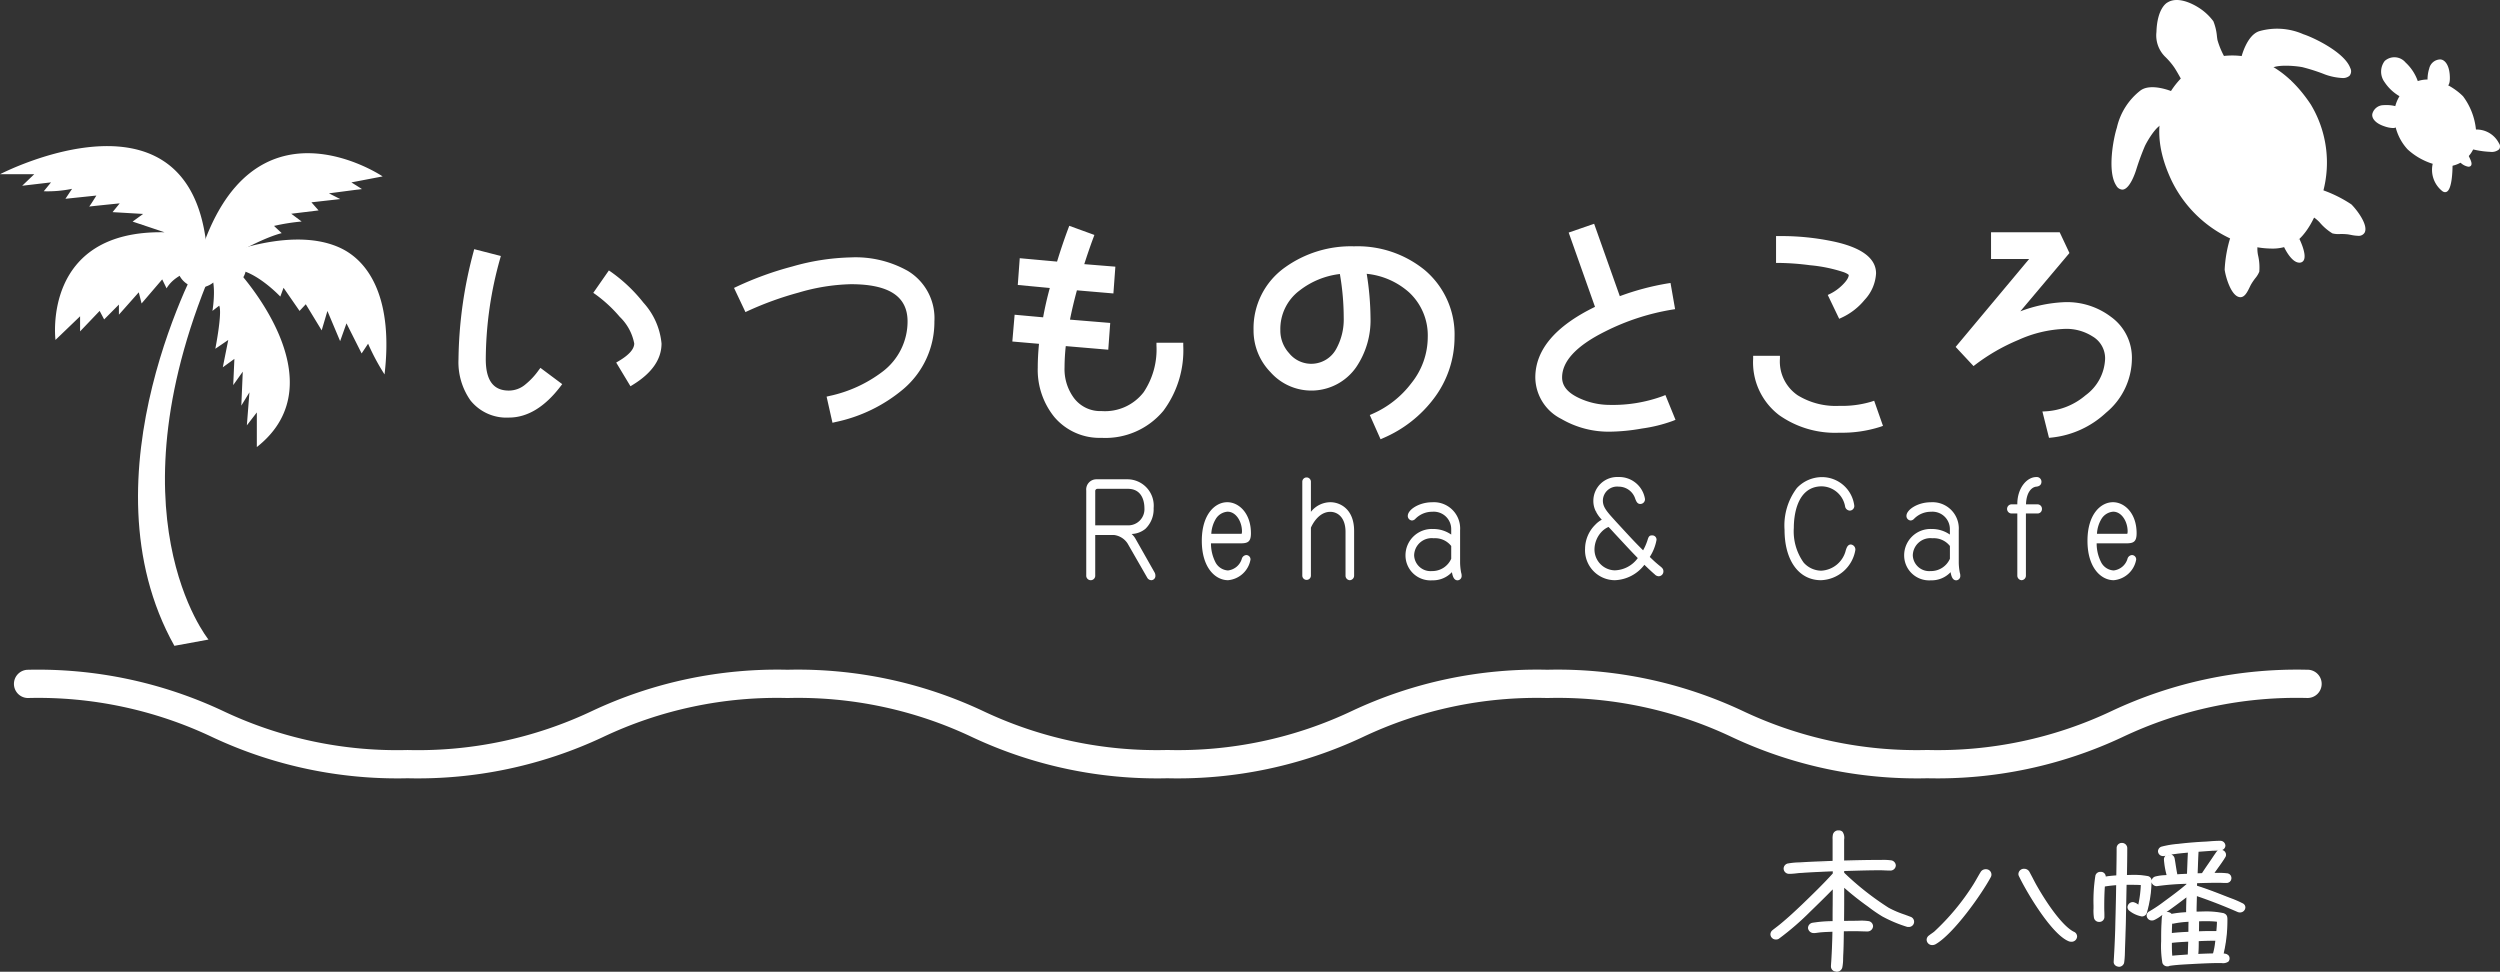 <svg xmlns="http://www.w3.org/2000/svg" width="232" height="90.178" viewBox="0 0 232 90.178"><rect x="0" y="0" width="232" height="90.178" fill="#333333" stroke="none"/><g transform="translate(90.045 35)"><g transform="translate(-90.045 -35)"><g transform="translate(42.548 20.765)"><g transform="translate(0 2.351)"><path d="M153.575,91.41Q151.453,94.2,149,94.2a4,4,0,0,1-3.362-1.5,5.877,5.877,0,0,1-1.049-3.648,39.465,39.465,0,0,1,1.383-9.895l1.955.5a34.9,34.9,0,0,0-1.335,9.394q0,3.171,2.408,3.171a2.655,2.655,0,0,0,1.717-.644,6.776,6.776,0,0,0,1.264-1.359ZM162.9,87.6q0,2.051-2.527,3.6l-1.049-1.741q1.574-.93,1.574-1.86a4.8,4.8,0,0,0-1.407-2.647,12.948,12.948,0,0,0-2.289-2.122l1.144-1.645a14.139,14.139,0,0,1,2.933,2.79A6.264,6.264,0,0,1,162.9,87.6Z" transform="translate(-144.321 -78.832)" fill="#fff"/><path d="M148.366,93.7a4.273,4.273,0,0,1-3.571-1.6,6.16,6.16,0,0,1-1.105-3.811,39.9,39.9,0,0,1,1.392-9.962l.066-.256,2.473.634-.073.261a34.787,34.787,0,0,0-1.326,9.323c0,1.955.7,2.906,2.143,2.906a2.375,2.375,0,0,0,1.549-.584,6.575,6.575,0,0,0,1.22-1.314l.159-.211,2.023,1.51-.162.213C151.694,92.724,150.083,93.7,148.366,93.7ZM145.529,78.71a39.116,39.116,0,0,0-1.309,9.572,5.65,5.65,0,0,0,1,3.488,3.722,3.722,0,0,0,3.151,1.4c1.48,0,2.893-.832,4.2-2.474l-1.171-.874a6.312,6.312,0,0,1-1.158,1.2,2.91,2.91,0,0,1-1.873.694c-1.219,0-2.673-.6-2.673-3.436a35.22,35.22,0,0,1,1.273-9.2ZM159.65,90.794l-1.325-2.2.23-.136c.958-.566,1.444-1.115,1.444-1.631a4.622,4.622,0,0,0-1.345-2.476,12.71,12.71,0,0,0-2.237-2.074l-.219-.151,1.448-2.081.218.15a14.477,14.477,0,0,1,2.988,2.841,6.54,6.54,0,0,1,1.68,3.791c0,1.459-.893,2.746-2.654,3.826Zm-.6-2.018.773,1.283c1.444-.944,2.175-2.03,2.175-3.231a6.054,6.054,0,0,0-1.565-3.461,14.184,14.184,0,0,0-2.659-2.581L156.936,82a13.962,13.962,0,0,1,2.12,2.01,4.974,4.974,0,0,1,1.473,2.822C160.529,87.506,160.046,88.145,159.053,88.776Z" transform="translate(-143.69 -78.065)" fill="#fff"/></g><g transform="translate(25.563 3.124)"><path d="M249.188,87.245a7.872,7.872,0,0,1-2.79,6.08,13.98,13.98,0,0,1-6.2,3l-.429-1.908a12.632,12.632,0,0,0,5.079-2.336,6.07,6.07,0,0,0,2.384-4.84q0-3.719-5.532-3.719a18.581,18.581,0,0,0-4.912.787,30.4,30.4,0,0,0-4.745,1.717l-.834-1.765a29.981,29.981,0,0,1,5.126-1.86,20.9,20.9,0,0,1,5.365-.834,9.571,9.571,0,0,1,5.15,1.216A4.855,4.855,0,0,1,249.188,87.245Z" transform="translate(-230.857 -81.305)" fill="#fff"/><path d="M239.16,96.019l-.545-2.425.255-.061a12.428,12.428,0,0,0,4.973-2.285,5.839,5.839,0,0,0,2.286-4.634c0-2.324-1.723-3.454-5.266-3.454a18.4,18.4,0,0,0-4.84.777,30.3,30.3,0,0,0-4.7,1.7l-.239.11-1.06-2.242.239-.113a30.382,30.382,0,0,1,5.171-1.876,21.251,21.251,0,0,1,5.433-.843,9.869,9.869,0,0,1,5.291,1.257,5.122,5.122,0,0,1,2.461,4.683,8.161,8.161,0,0,1-2.878,6.277,14.308,14.308,0,0,1-6.315,3.065Zm.087-2.032.313,1.391a13.613,13.613,0,0,0,5.823-2.881,7.65,7.65,0,0,0,2.7-5.882,4.57,4.57,0,0,0-2.21-4.233,9.364,9.364,0,0,0-5.011-1.177,20.74,20.74,0,0,0-5.3.825,30.073,30.073,0,0,0-4.842,1.731l.609,1.287a31.067,31.067,0,0,1,4.547-1.623,18.925,18.925,0,0,1,4.982-.8c3.846,0,5.8,1.34,5.8,3.984a6.35,6.35,0,0,1-2.48,5.044A12.774,12.774,0,0,1,239.247,93.987Z" transform="translate(-230.018 -80.675)" fill="#fff"/></g><g transform="translate(51.398 0.188)"><path d="M333.543,82.685a9.1,9.1,0,0,1-1.788,5.889,6.72,6.72,0,0,1-5.532,2.408,5.223,5.223,0,0,1-4.172-1.836,6.667,6.667,0,0,1-1.479-4.435,22.62,22.62,0,0,1,.143-2.432l-2.48-.215.167-1.955,2.623.238a31.128,31.128,0,0,1,.739-3.243l-3.028-.286.143-1.955,3.409.31q.5-1.669,1.1-3.266l1.836.667q-.5,1.359-.954,2.79l2.957.238-.143,1.955-3.338-.286q-.477,1.717-.763,3.243l3.767.31-.143,1.955-3.934-.334a19.472,19.472,0,0,0-.143,2.265,4.737,4.737,0,0,0,.93,3,3.326,3.326,0,0,0,2.766,1.311,4.813,4.813,0,0,0,4.125-1.86,7.352,7.352,0,0,0,1.24-4.483Z" transform="translate(-317.949 -71.569)" fill="#fff"/><path d="M325.542,90.441a5.5,5.5,0,0,1-4.374-1.928,6.957,6.957,0,0,1-1.542-4.607c0-.675.039-1.411.116-2.191l-2.475-.214.212-2.485,2.645.24c.156-.872.364-1.785.619-2.722l-2.971-.281.182-2.483,3.463.315c.318-1.045.667-2.078,1.04-3.075l.092-.247,2.333.849-.092.25c-.3.8-.58,1.627-.848,2.46l2.886.233-.182,2.486-3.386-.29c-.258.946-.474,1.858-.644,2.719l3.735.307-.182,2.485-3.944-.335a18.789,18.789,0,0,0-.113,1.979,4.5,4.5,0,0,0,.874,2.841,3.049,3.049,0,0,0,2.557,1.209,4.525,4.525,0,0,0,3.912-1.753,7.13,7.13,0,0,0,1.187-4.324v-.265h2.486v.265a9.4,9.4,0,0,1-1.847,6.056A7,7,0,0,1,325.542,90.441Zm-7.7-9.424,2.486.215-.029.269a22.392,22.392,0,0,0-.142,2.4,6.44,6.44,0,0,0,1.416,4.265,4.927,4.927,0,0,0,3.969,1.741,6.5,6.5,0,0,0,5.326-2.31,8.737,8.737,0,0,0,1.727-5.457h-1.425a7.47,7.47,0,0,1-1.289,4.376,5.084,5.084,0,0,1-4.338,1.967,3.593,3.593,0,0,1-2.975-1.413,5.016,5.016,0,0,1-.986-3.167,19.794,19.794,0,0,1,.145-2.3l.03-.255,3.923.333.1-1.425-3.8-.312.054-.289c.192-1.024.451-2.122.768-3.265l.059-.212,3.29.282.1-1.425-3.026-.244.1-.317c.273-.862.564-1.719.866-2.551l-1.338-.487c-.359.976-.695,1.985-1,3l-.062.208-3.356-.305-.1,1.427,3.086.292-.086.306a31.011,31.011,0,0,0-.733,3.215l-.041.242-2.6-.237Z" transform="translate(-317.268 -70.762)" fill="#fff"/></g><g transform="translate(73.78 2.098)"><path d="M411.868,86.262a9.13,9.13,0,0,1-1.859,5.531,11.251,11.251,0,0,1-4.6,3.6l-.786-1.764a9.313,9.313,0,0,0,3.719-2.933,7.073,7.073,0,0,0,1.574-4.435,5.676,5.676,0,0,0-1.812-4.34,7.33,7.33,0,0,0-4.435-1.836,27.2,27.2,0,0,1,.405,4.387,7.458,7.458,0,0,1-1.287,4.435,4.8,4.8,0,0,1-7.534.429,5.259,5.259,0,0,1-1.5-3.719,6.646,6.646,0,0,1,2.838-5.627,10.188,10.188,0,0,1,6.223-1.884,9.563,9.563,0,0,1,6.366,2.122A7.529,7.529,0,0,1,411.868,86.262Zm-9.752-1.788a24.255,24.255,0,0,0-.405-4.363,7.858,7.858,0,0,0-4.125,1.622,4.744,4.744,0,0,0-1.884,3.886,3.392,3.392,0,0,0,.882,2.313,2.9,2.9,0,0,0,4.793-.429A5.9,5.9,0,0,0,402.116,84.474Z" transform="translate(-393.482 -77.843)" fill="#fff"/><path d="M404.641,95.112l-1-2.247.242-.108a9.09,9.09,0,0,0,3.616-2.85,6.847,6.847,0,0,0,1.521-4.276,5.446,5.446,0,0,0-1.728-4.146,6.959,6.959,0,0,0-3.937-1.727,26.9,26.9,0,0,1,.353,4.085,7.753,7.753,0,0,1-1.336,4.589,5.068,5.068,0,0,1-7.948.452,5.534,5.534,0,0,1-1.57-3.9,6.926,6.926,0,0,1,2.945-5.84,10.491,10.491,0,0,1,6.381-1.936,9.864,9.864,0,0,1,6.537,2.184,7.816,7.816,0,0,1,2.789,6.236,9.429,9.429,0,0,1-1.911,5.689,11.565,11.565,0,0,1-4.709,3.686Zm-.3-1.982.572,1.283A11,11,0,0,0,409.166,91a8.908,8.908,0,0,0,1.807-5.373,7.306,7.306,0,0,0-2.6-5.83,9.347,9.347,0,0,0-6.195-2.059,9.974,9.974,0,0,0-6.065,1.832,6.42,6.42,0,0,0-2.73,5.414,5.025,5.025,0,0,0,1.431,3.538,4.538,4.538,0,0,0,7.125-.4,7.236,7.236,0,0,0,1.238-4.281,27.086,27.086,0,0,0-.4-4.344l-.056-.34.343.033a7.622,7.622,0,0,1,4.591,1.906,5.957,5.957,0,0,1,1.9,4.534,7.364,7.364,0,0,1-1.63,4.6A9.561,9.561,0,0,1,404.339,93.13Zm-6.167-4.491a3.11,3.11,0,0,1-2.418-1.165,3.664,3.664,0,0,1-.947-2.486,5.016,5.016,0,0,1,1.983-4.094,8.15,8.15,0,0,1,4.258-1.677l.248-.03.045.246a24.608,24.608,0,0,1,.41,4.411A6.188,6.188,0,0,1,400.976,87,3.116,3.116,0,0,1,398.172,88.639Zm2.693-8.862a7.5,7.5,0,0,0-3.74,1.53,4.456,4.456,0,0,0-1.787,3.682,3.11,3.11,0,0,0,.815,2.137,2.635,2.635,0,0,0,4.367-.391,5.664,5.664,0,0,0,.7-2.891A24.026,24.026,0,0,0,400.865,79.777Z" transform="translate(-392.852 -77.212)" fill="#fff"/></g><g transform="translate(99.93)"><path d="M494.46,88.978a13.363,13.363,0,0,1-2.814.692,17.627,17.627,0,0,1-2.932.286,8.4,8.4,0,0,1-4.364-1.144,4.092,4.092,0,0,1-2.289-3.624q0-3.767,5.6-6.413l-2.433-6.867,1.86-.644,2.385,6.724a23.942,23.942,0,0,1,4.649-1.263l.334,1.907a21.67,21.67,0,0,0-6.342,2.075q-4.1,2.051-4.1,4.482,0,1.359,1.764,2.17a6.97,6.97,0,0,0,2.933.644,13.643,13.643,0,0,0,5.007-.835Z" transform="translate(-481.797 -70.926)" fill="#fff"/><path d="M488.084,89.421a8.7,8.7,0,0,1-4.5-1.181,4.357,4.357,0,0,1-2.419-3.852c0-2.561,1.863-4.764,5.539-6.55l-2.442-6.894,2.361-.817,2.383,6.718a24.086,24.086,0,0,1,4.448-1.184l.258-.041.425,2.43-.266.043a21.506,21.506,0,0,0-6.265,2.049c-2.625,1.313-3.955,2.741-3.955,4.246,0,.8.526,1.432,1.61,1.929a6.739,6.739,0,0,0,2.822.619,13.445,13.445,0,0,0,4.91-.816l.244-.1.938,2.3-.246.1a13.681,13.681,0,0,1-2.872.708A17.941,17.941,0,0,1,488.084,89.421ZM484.941,71.27l2.423,6.841-.216.1C483.531,79.922,481.7,82,481.7,84.387a3.814,3.814,0,0,0,2.159,3.4,8.173,8.173,0,0,0,4.228,1.107,17.462,17.462,0,0,0,2.887-.282,14.6,14.6,0,0,0,2.51-.582l-.539-1.321a14.246,14.246,0,0,1-4.859.76,7.263,7.263,0,0,1-3.043-.668,2.715,2.715,0,0,1-1.919-2.411c0-1.722,1.429-3.31,4.248-4.72a22.088,22.088,0,0,1,6.153-2.054l-.242-1.385a24.073,24.073,0,0,0-4.34,1.207l-.253.1L486.3,70.8Z" transform="translate(-481.166 -70.126)" fill="#fff"/></g><g transform="translate(120.145 1.144)"><path d="M561.773,92.078a11.312,11.312,0,0,1-3.7.525,8.7,8.7,0,0,1-5.436-1.574A5.874,5.874,0,0,1,550.328,86h1.955a4.075,4.075,0,0,0,1.764,3.624,6.969,6.969,0,0,0,4.03,1.025,9.638,9.638,0,0,0,3.052-.405Zm-.573-14a3.629,3.629,0,0,1-1,2.289,5.714,5.714,0,0,1-2.027,1.574l-.835-1.741a4.556,4.556,0,0,0,1.168-.834,1.809,1.809,0,0,0,.691-1.144q0-.262-.62-.5a13.993,13.993,0,0,0-3.218-.668,24.076,24.076,0,0,0-2.909-.214V74.887a22.939,22.939,0,0,1,5.15.524Q561.2,76.222,561.2,78.082Z" transform="translate(-550.063 -74.622)" fill="#fff"/><path d="M557.447,92.237a8.991,8.991,0,0,1-5.6-1.628,6.148,6.148,0,0,1-2.416-5.241V85.1h2.486v.265a3.794,3.794,0,0,0,1.647,3.4,6.749,6.749,0,0,0,3.882.98,9.429,9.429,0,0,0,2.966-.391l.249-.085.819,2.335-.251.088A11.627,11.627,0,0,1,557.447,92.237Zm-7.48-6.6a5.567,5.567,0,0,0,2.2,4.553,8.481,8.481,0,0,0,5.278,1.521,11.584,11.584,0,0,0,3.356-.427l-.469-1.338a10.533,10.533,0,0,1-2.886.341,7.254,7.254,0,0,1-4.181-1.073,4.27,4.27,0,0,1-1.873-3.577Zm7.448-3.971-1.061-2.212.239-.115a4.326,4.326,0,0,0,1.1-.787c.5-.485.609-.786.609-.952h0s-.064-.105-.449-.254a13.847,13.847,0,0,0-3.155-.652,23.989,23.989,0,0,0-2.877-.213h-.265V73.991h.265a23.3,23.3,0,0,1,5.21.532c2.525.569,3.806,1.554,3.806,2.929a3.9,3.9,0,0,1-1.063,2.46,6,6,0,0,1-2.121,1.645Zm-.357-1.972.609,1.27a5.6,5.6,0,0,0,1.7-1.391,3.391,3.391,0,0,0,.939-2.118c0-1.093-1.142-1.9-3.393-2.412a22.467,22.467,0,0,0-4.827-.517v1.426a26.079,26.079,0,0,1,2.677.214,14.075,14.075,0,0,1,3.283.684c.337.129.788.349.788.747a2.015,2.015,0,0,1-.772,1.335A5.1,5.1,0,0,1,557.057,79.689Z" transform="translate(-549.432 -73.991)" fill="#fff"/></g><g transform="translate(138.935 0.787)"><path d="M629.82,85.171a6.281,6.281,0,0,1-2.313,4.793A8.428,8.428,0,0,1,622.6,92.2l-.477-1.907a6.469,6.469,0,0,0,3.839-1.55,4.624,4.624,0,0,0,1.907-3.576,2.616,2.616,0,0,0-1.287-2.313,4.744,4.744,0,0,0-2.671-.739,11.617,11.617,0,0,0-4.458,1.049,18.217,18.217,0,0,0-4.029,2.313l-1.335-1.431,7.034-8.416h-3.839V73.679h5.937l.763,1.621-5.1,6.056a14.218,14.218,0,0,1,5.03-1.192,6.462,6.462,0,0,1,4.077,1.311A4.395,4.395,0,0,1,629.82,85.171Z" transform="translate(-613.729 -73.414)" fill="#fff"/><path d="M621.553,91.862l-.612-2.445.324-.015a6.24,6.24,0,0,0,3.684-1.491,4.39,4.39,0,0,0,1.81-3.371,2.348,2.348,0,0,0-1.166-2.09,4.507,4.507,0,0,0-2.527-.7,11.414,11.414,0,0,0-4.355,1.028,18.047,18.047,0,0,0-3.971,2.279l-.191.146-1.659-1.778,6.82-8.161h-3.536V72.783h6.37l.907,1.928-4.559,5.412a13.027,13.027,0,0,1,4.175-.854,6.751,6.751,0,0,1,4.24,1.367,4.665,4.665,0,0,1,1.939,3.905,6.562,6.562,0,0,1-2.4,4.99,8.723,8.723,0,0,1-5.062,2.308Zm.058-1.953.344,1.375a8.218,8.218,0,0,0,4.533-2.147,6.054,6.054,0,0,0,2.226-4.6,4.109,4.109,0,0,0-1.73-3.484,6.235,6.235,0,0,0-3.918-1.258,14.044,14.044,0,0,0-4.933,1.173l-.98.389,5.672-6.732-.619-1.315h-5.5v1.425h4.141L613.6,83.41l1.013,1.085a18.651,18.651,0,0,1,3.9-2.2c3.022-1.279,5.606-1.454,7.378-.287a2.878,2.878,0,0,1,1.406,2.534,4.895,4.895,0,0,1-2,3.78A6.835,6.835,0,0,1,621.612,89.909Z" transform="translate(-612.889 -72.783)" fill="#fff"/></g></g><path d="M49.787,115.634s-9.541-11.739.7-35.137l-1.307-.537s-11.434,20.395-2.558,36.255Z" transform="translate(-30.439 -56.283)" fill="#fff"/><path d="M61.356,57.708c4.833-15.789,17.036-7.541,17.036-7.541l-2.9.555.974.616-3.057.4,1.045.533-2.671.3.663.752-2.536.309.965.721a18.615,18.615,0,0,0-2.564.409l.714.669c-2.853.73-8.1,4.184-8.1,4.184Z" transform="translate(-42.883 -33.796)" fill="#fff"/><path d="M19.269,56.448s7.238-3.413,12.147-1.277c3,1.3,5.066,5.039,4.27,11.812a20.28,20.28,0,0,1-1.527-2.852l-.6.906-1.406-2.793-.589,1.651-1.18-2.8-.532,1.8-1.475-2.424-.579.619-1.485-2.146-.3.816s-2.159-2.3-4.061-2.519c0,0,9.732,10.313,1.882,16.483V70.51l-.926,1.2.24-3.064-.754,1.231.135-3.15-.887,1.248.11-2.433-1.076.78.506-2.536-1.2.817s.664-3.372.359-4l-.627.486s.647-3.727-.83-3.964c0,0-2.45.21-3.425,1.87l-.406-.832L13.138,60.4l-.26-1.037-1.843,2.075V60.5l-1.37,1.38-.418-.791-1.815,1.9v-1.4L5.149,63.782s-1.294-10.211,10.12-9.99L12.306,52.8l.977-.711-2.838-.166.663-.814s-2.873.29-2.839.3.675-1.025.675-1.025l-2.872.3.615-.924a11.257,11.257,0,0,1-2.627.226l.675-.825-2.677.314,1.118-1.07H0S18.488,38.8,19.269,56.448Z" transform="translate(0 -32.237)" fill="#fff"/><g transform="translate(16.426 22.561)"><g transform="translate(2.728 0.373)"><path d="M67.9,78.067a1.844,1.844,0,1,1-2.6-.147A1.844,1.844,0,0,1,67.9,78.067Z" transform="translate(-64.684 -77.452)" fill="#fff"/></g><path d="M59.231,79.421a2.061,2.061,0,1,1-.528-2.866A2.059,2.059,0,0,1,59.231,79.421Z" transform="translate(-55.473 -76.19)" fill="#fff"/></g><path d="M181.846,219.971a40.376,40.376,0,0,1-18.139-3.827,37.684,37.684,0,0,0-17.119-3.62,37.68,37.68,0,0,0-17.118,3.62,40.374,40.374,0,0,1-18.138,3.827,40.374,40.374,0,0,1-18.138-3.827,37.682,37.682,0,0,0-17.118-3.62,37.681,37.681,0,0,0-17.118,3.62,40.373,40.373,0,0,1-18.138,3.827,40.372,40.372,0,0,1-18.138-3.827,37.679,37.679,0,0,0-17.117-3.62,1.311,1.311,0,0,1,0-2.621A40.372,40.372,0,0,1,23.7,213.73a37.68,37.68,0,0,0,17.118,3.62,37.682,37.682,0,0,0,17.118-3.62A40.373,40.373,0,0,1,76.077,209.9a40.374,40.374,0,0,1,18.138,3.827,37.681,37.681,0,0,0,17.118,3.62,37.68,37.68,0,0,0,17.118-3.62,40.374,40.374,0,0,1,18.138-3.827,40.377,40.377,0,0,1,18.139,3.827,37.683,37.683,0,0,0,17.118,3.62,37.683,37.683,0,0,0,17.118-3.62A40.377,40.377,0,0,1,217.1,209.9a1.311,1.311,0,1,1,0,2.621,37.684,37.684,0,0,0-17.119,3.62A40.376,40.376,0,0,1,181.846,219.971Z" transform="translate(-2.996 -147.748)" fill="#fff"/><g transform="translate(100.804 44.265)"><g transform="translate(0 0.214)"><path d="M341.464,159.473a.27.27,0,1,1-.537,0v-7.864a.8.8,0,0,1,.769-.9h2.9a2.3,2.3,0,0,1,2.288,2.531,2.385,2.385,0,0,1-.719,1.811,2.459,2.459,0,0,1-1.6.461,1.8,1.8,0,0,1,.648.63l1.772,3.128a.437.437,0,0,1,.061.225c0,.191-.122.281-.213.281a.306.306,0,0,1-.273-.169l-1.823-3.173a1.908,1.908,0,0,0-1.4-.855h-1.873Zm3.119-4.489a1.635,1.635,0,0,0,1.742-1.744,1.712,1.712,0,0,0-1.681-1.935H341.8a.353.353,0,0,0-.334.383v3.3Z" transform="translate(-340.779 -150.561)" fill="#fff"/><path d="M346.478,159.573a.454.454,0,0,1-.4-.247l-1.82-3.169a1.757,1.757,0,0,0-1.269-.781H341.26v3.744a.418.418,0,1,1-.833,0v-7.864a.946.946,0,0,1,.917-1.048h2.9a2.449,2.449,0,0,1,2.436,2.68,2.517,2.517,0,0,1-.768,1.922,2.147,2.147,0,0,1-1.277.474,1.649,1.649,0,0,1,.356.433l1.772,3.128a.581.581,0,0,1,.08.3A.394.394,0,0,1,346.478,159.573Zm-5.514-4.493h2.021a2.039,2.039,0,0,1,1.526.929l1.823,3.173a.158.158,0,0,0,.145.095c.01,0,.065-.027.065-.133a.289.289,0,0,0-.04-.149l-1.774-3.131a1.605,1.605,0,0,0-.572-.56l-.406-.271.452-.02a2.323,2.323,0,0,0,1.509-.425,2.229,2.229,0,0,0,.668-1.7,2.138,2.138,0,0,0-2.14-2.383h-2.9c-.378,0-.621.3-.621.752v7.864c0,.054.034.156.115.156a.14.14,0,0,0,.125-.156Zm3.267-.3h-3.267v-3.445a.5.5,0,0,1,.482-.531h2.845a1.84,1.84,0,0,1,1.829,2.083A1.776,1.776,0,0,1,344.23,154.78Zm-2.971-.3h2.971a1.5,1.5,0,0,0,1.594-1.6c0-.419-.11-1.787-1.533-1.787h-2.845a.209.209,0,0,0-.186.235Z" transform="translate(-340.427 -150.209)" fill="#fff"/></g><g transform="translate(10.724 2.34)"><path d="M377.691,161.411a4.19,4.19,0,0,0,.415,1.924,1.548,1.548,0,0,0,1.316.889,1.651,1.651,0,0,0,1.417-1.159c.061-.157.132-.27.283-.27a.254.254,0,0,1,.243.27,2.179,2.179,0,0,1-1.934,1.767c-1.053,0-2.289-1.046-2.289-3.51,0-2.351,1.124-3.432,2.217-3.432.972,0,2.046.923,2.046,2.734,0,.709-.213.787-.81.787Zm2.977-.585c.132,0,.2-.1.2-.383,0-.9-.567-1.969-1.488-1.969a1.555,1.555,0,0,0-1.215.742,3.375,3.375,0,0,0-.456,1.609Z" transform="translate(-376.996 -157.741)" fill="#fff"/><path d="M379.081,164.627c-1.173,0-2.437-1.145-2.437-3.658,0-2.459,1.226-3.58,2.365-3.58,1.064,0,2.194,1.01,2.194,2.882,0,.8-.3.935-.958.935h-2.75a3.81,3.81,0,0,0,.39,1.705,1.4,1.4,0,0,0,1.186.811,1.52,1.52,0,0,0,1.282-1.07.467.467,0,0,1,.419-.359.4.4,0,0,1,.391.418A2.326,2.326,0,0,1,379.081,164.627Zm-.071-6.942c-1,0-2.069,1.027-2.069,3.284,0,2.31,1.109,3.362,2.141,3.362a2.035,2.035,0,0,0,1.786-1.619c0-.069-.041-.122-.1-.122-.036,0-.078,0-.145.175a1.8,1.8,0,0,1-1.556,1.254,1.707,1.707,0,0,1-1.447-.968,4.309,4.309,0,0,1-.432-1.983l-.008-.155.155,0h2.906c.525,0,.662-.025.662-.639C380.907,158.592,379.929,157.685,379.009,157.685Zm1.306,2.937h-3.121l.018-.163a3.5,3.5,0,0,1,.478-1.673,1.709,1.709,0,0,1,1.34-.811c.979,0,1.636,1.094,1.636,2.117C380.666,160.443,380.549,160.622,380.315,160.622Zm-2.791-.3h2.791a.058.058,0,0,0,.016,0s.039-.036.039-.233c0-.879-.538-1.82-1.34-1.82a1.4,1.4,0,0,0-1.091.675A2.961,2.961,0,0,0,377.524,160.326Z" transform="translate(-376.644 -157.389)" fill="#fff"/></g><g transform="translate(20.051 0.011)"><path d="M413.158,159.014a.254.254,0,1,1-.506,0v-4.05c0-1.452-.831-2.014-1.56-2.014-1.3,0-1.944,1.542-1.944,1.6v4.467a.255.255,0,1,1-.506,0v-8.708a.268.268,0,0,1,.264-.281.272.272,0,0,1,.243.281v3.24a2.283,2.283,0,0,1,1.964-1.193c.8,0,2.045.552,2.045,2.52Z" transform="translate(-408.494 -149.877)" fill="#fff"/><path d="M412.543,159.092a.418.418,0,0,1-.391-.429v-4.05c0-1.378-.76-1.866-1.412-1.866-1.162,0-1.746,1.346-1.8,1.471v4.445a.4.4,0,1,1-.8,0v-8.708a.4.4,0,1,1,.8,0v2.793a2.31,2.31,0,0,1,1.816-.893c.815,0,2.193.562,2.193,2.668v4.141A.421.421,0,0,1,412.543,159.092Zm-1.8-6.642c.85,0,1.708.669,1.708,2.162v4.05c0,.059.044.133.095.133a.127.127,0,0,0,.115-.133v-4.141c0-2.306-1.7-2.372-1.9-2.372a2.141,2.141,0,0,0-1.841,1.125l-.272.415v-3.737c0-.059-.044-.133-.095-.133-.114,0-.115.131-.115.133v8.708c0,.054.041.133.105.133s.1-.079.1-.133V154.2C408.648,154.09,409.321,152.45,410.74,152.45Z" transform="translate(-408.142 -149.525)" fill="#fff"/></g><g transform="translate(29.621 2.34)"><path d="M445.2,160.241a1.771,1.771,0,0,0-1.9-1.766,2.314,2.314,0,0,0-1.651.675.363.363,0,0,1-.233.135.267.267,0,0,1-.243-.281c0-.439.932-1.114,2.106-1.114a2.289,2.289,0,0,1,2.45,2.441v3.015a5.434,5.434,0,0,0,.1.968.714.714,0,0,1,.04.236c0,.158-.081.293-.223.293-.243,0-.344-.315-.425-.923a2.412,2.412,0,0,1-1.924.923,2.19,2.19,0,0,1-2.339-2.183,2.281,2.281,0,0,1,2.4-2.284,2.806,2.806,0,0,1,1.843.664Zm0,1.553a1.91,1.91,0,0,0-1.772-.855,1.786,1.786,0,0,0-1.964,1.733,1.661,1.661,0,0,0,1.8,1.608,2.038,2.038,0,0,0,1.934-1.271Z" transform="translate(-440.812 -157.741)" fill="#fff"/><path d="M445.3,164.638c-.326,0-.452-.333-.527-.757a2.406,2.406,0,0,1-1.821.757,2.318,2.318,0,0,1-2.487-2.331,2.444,2.444,0,0,1,2.548-2.432,2.905,2.905,0,0,1,1.695.518v-.5a1.618,1.618,0,0,0-1.756-1.618,2.173,2.173,0,0,0-1.542.628l-.027.026a.456.456,0,0,1-.314.156.417.417,0,0,1-.391-.429c0-.568,1.04-1.262,2.254-1.262a2.437,2.437,0,0,1,2.6,2.59v3.015a5.252,5.252,0,0,0,.1.94.811.811,0,0,1,.043.264A.4.4,0,0,1,445.3,164.638Zm-.337-1.373.059.283c.045.341.123.794.278.794.055,0,.075-.086.075-.145a.6.6,0,0,0-.036-.2,5.594,5.594,0,0,1-.106-1v-3.015a2.137,2.137,0,0,0-2.3-2.293c-1.111,0-1.958.644-1.958.966a.121.121,0,0,0,.1.133c.031,0,.071-.038.11-.075l.022-.02a2.467,2.467,0,0,1,1.751-.714A1.921,1.921,0,0,1,445,159.889V161l-.241-.2a2.663,2.663,0,0,0-1.75-.631,2.13,2.13,0,0,0-2.252,2.136,2.054,2.054,0,0,0,2.191,2.035,2.252,2.252,0,0,0,1.8-.859Zm-2.042.81a1.808,1.808,0,0,1-1.951-1.757,1.936,1.936,0,0,1,2.112-1.881,1.965,1.965,0,0,1,1.92,1v1.215A2.139,2.139,0,0,1,442.917,164.075Zm.162-3.341a1.632,1.632,0,0,0-1.816,1.585,1.522,1.522,0,0,0,1.654,1.46,1.916,1.916,0,0,0,1.787-1.143v-1.183A1.9,1.9,0,0,0,443.079,160.734Z" transform="translate(-440.46 -157.389)" fill="#fff"/></g><g transform="translate(46.29)"><path d="M498.266,153.014a1.956,1.956,0,0,1-.243-.968,2.054,2.054,0,0,1,2.167-2.059,2.3,2.3,0,0,1,2.329,1.89.294.294,0,0,1-.283.315c-.183,0-.243-.158-.334-.383a1.763,1.763,0,0,0-1.691-1.226,1.473,1.473,0,0,0-1.6,1.44c0,.585.294,1,1.013,1.789,1.853,2.014,2.056,2.239,2.9,3.06a4.942,4.942,0,0,0,.516-1.1c.111-.349.131-.371.293-.371a.247.247,0,0,1,.264.27,4.417,4.417,0,0,1-.668,1.608c.415.394.557.54.982.889.253.2.324.259.324.427a.3.3,0,0,1-.284.3c-.071,0-.132-.011-.283-.146-.223-.18-.7-.63-1.063-.99a3.513,3.513,0,0,1-2.724,1.508,2.638,2.638,0,0,1-2.623-2.779,3.038,3.038,0,0,1,.891-2.1,2.318,2.318,0,0,1,.749-.54A3.694,3.694,0,0,1,498.266,153.014Zm.223,1.856a2.57,2.57,0,0,0-.658,1.676,2.081,2.081,0,0,0,2.015,2.1,2.94,2.94,0,0,0,2.349-1.294c-.81-.833-1.063-1.114-2.268-2.408-.182-.2-.4-.45-.618-.653A2.281,2.281,0,0,0,498.488,154.87Z" transform="translate(-497.105 -149.839)" fill="#fff"/><path d="M499.524,159.065a2.781,2.781,0,0,1-2.771-2.927,3.171,3.171,0,0,1,.933-2.207,2.429,2.429,0,0,1,.62-.483,3.124,3.124,0,0,1-.524-.717v0l.132-.067-.137.058a2.088,2.088,0,0,1-.255-1.025,2.213,2.213,0,0,1,2.315-2.207,2.423,2.423,0,0,1,2.477,2.038.438.438,0,0,1-.431.463c-.28,0-.375-.236-.467-.464a1.615,1.615,0,0,0-1.558-1.145,1.319,1.319,0,0,0-1.452,1.292c0,.528.255.9.974,1.689l.272.3c1.523,1.655,1.8,1.951,2.487,2.629a5.182,5.182,0,0,0,.4-.913c.1-.325.151-.474.434-.474a.394.394,0,0,1,.412.418,4.353,4.353,0,0,1-.628,1.583l.095.09c.284.271.44.42.793.709.26.208.378.3.378.542a.446.446,0,0,1-.432.452.528.528,0,0,1-.382-.184c-.2-.165-.614-.551-.951-.88A3.609,3.609,0,0,1,499.524,159.065Zm-1.479-6.472a3.368,3.368,0,0,0,.58.771l.155.18-.174.083a2.182,2.182,0,0,0-.708.51,2.877,2.877,0,0,0-.849,2,2.494,2.494,0,0,0,2.475,2.631,3.367,3.367,0,0,0,2.606-1.45l.1-.134.12.118c.359.355.836.805,1.052.98.128.113.158.113.19.113.126,0,.136-.155.136-.156,0-.087-.009-.1-.267-.311-.364-.3-.523-.45-.812-.726l-.268-.255.063-.1a4.357,4.357,0,0,0,.646-1.531c0-.122-.075-.122-.115-.122a.264.264,0,0,0-.058,0,2.172,2.172,0,0,0-.095.265,5.052,5.052,0,0,1-.537,1.143l-.1.142-.124-.122c-.8-.782-1.008-1.008-2.629-2.77l-.272-.3c-.742-.813-1.052-1.254-1.052-1.889a1.619,1.619,0,0,1,1.748-1.588,1.9,1.9,0,0,1,1.827,1.317c.1.247.131.291.2.291.093,0,.135-.087.135-.167a2.158,2.158,0,0,0-2.181-1.742,1.9,1.9,0,0,0-2.019,1.911,1.8,1.8,0,0,0,.223.892l-.128.076Zm1.448,5.854a2.232,2.232,0,0,1-2.163-2.251,2.727,2.727,0,0,1,.7-1.778,2.434,2.434,0,0,1,.866-.607l.092-.044.074.07c.218.208.444.459.626.661l.589.633c.721.775,1.019,1.1,1.675,1.77l.091.094-.082.1A3.068,3.068,0,0,1,499.493,158.446Zm-.566-4.324a1.992,1.992,0,0,0-.681.495h0a2.418,2.418,0,0,0-.619,1.576,1.935,1.935,0,0,0,1.867,1.956,2.733,2.733,0,0,0,2.151-1.138c-.6-.614-.9-.94-1.587-1.68l-.591-.635C499.307,154.521,499.115,154.307,498.928,154.122Z" transform="translate(-496.753 -149.487)" fill="#fff"/></g><g transform="translate(64.802 0.011)"><path d="M565.947,152.545a.279.279,0,0,1-.273.292c-.2,0-.263-.191-.294-.27a2.367,2.367,0,0,0-2.3-1.98c-2.258,0-2.744,2.475-2.744,3.994a5.182,5.182,0,0,0,.952,3.33,2.365,2.365,0,0,0,1.742.8,2.615,2.615,0,0,0,2.42-2c.071-.214.141-.427.334-.427a.331.331,0,0,1,.263.36A3.211,3.211,0,0,1,563,159.3c-1.833,0-3.23-1.587-3.23-4.523a5.951,5.951,0,0,1,1.1-3.78,3.068,3.068,0,0,1,2.247-.968A2.892,2.892,0,0,1,565.947,152.545Z" transform="translate(-559.622 -149.877)" fill="#fff"/><path d="M562.648,159.092c-2.052,0-3.378-1.834-3.378-4.671a5.76,5.76,0,0,1,1.142-3.879,3.2,3.2,0,0,1,2.358-1.017,3.021,3.021,0,0,1,2.973,2.668.427.427,0,0,1-.421.44.467.467,0,0,1-.427-.352,2.248,2.248,0,0,0-2.165-1.9c-2.409,0-2.6,2.944-2.6,3.846a5,5,0,0,0,.914,3.231,2.21,2.21,0,0,0,1.632.75,2.476,2.476,0,0,0,2.279-1.9c.079-.237.176-.53.475-.53a.472.472,0,0,1,.411.508A3.354,3.354,0,0,1,562.648,159.092Zm.121-9.271a2.9,2.9,0,0,0-2.137.919,5.479,5.479,0,0,0-1.066,3.681c0,2.658,1.21,4.375,3.082,4.375a3.083,3.083,0,0,0,2.9-2.507c0-.139-.086-.212-.115-.212-.079,0-.13.135-.194.326a2.765,2.765,0,0,1-2.56,2.1,2.508,2.508,0,0,1-1.852-.847,5.279,5.279,0,0,1-.99-3.429c0-2,.76-4.142,2.892-4.142a2.524,2.524,0,0,1,2.44,2.084c.048.126.084.165.152.165a.133.133,0,0,0,.125-.144A2.746,2.746,0,0,0,562.769,149.821Z" transform="translate(-559.27 -149.525)" fill="#fff"/></g><g transform="translate(75.901 2.34)"><path d="M601.5,160.241a1.771,1.771,0,0,0-1.9-1.766,2.314,2.314,0,0,0-1.651.675.364.364,0,0,1-.233.135.267.267,0,0,1-.243-.281c0-.439.932-1.114,2.106-1.114a2.289,2.289,0,0,1,2.45,2.441v3.015a5.434,5.434,0,0,0,.1.968.716.716,0,0,1,.04.236c0,.158-.081.293-.223.293-.243,0-.344-.315-.425-.923a2.412,2.412,0,0,1-1.924.923,2.19,2.19,0,0,1-2.339-2.183,2.281,2.281,0,0,1,2.4-2.284,2.806,2.806,0,0,1,1.843.664Zm0,1.553a1.909,1.909,0,0,0-1.772-.855,1.786,1.786,0,0,0-1.964,1.733,1.661,1.661,0,0,0,1.8,1.608,2.037,2.037,0,0,0,1.934-1.271Z" transform="translate(-597.105 -157.741)" fill="#fff"/><path d="M601.589,164.638c-.326,0-.452-.333-.527-.757a2.406,2.406,0,0,1-1.821.757,2.318,2.318,0,0,1-2.487-2.331,2.444,2.444,0,0,1,2.548-2.432,2.905,2.905,0,0,1,1.695.518v-.5a1.618,1.618,0,0,0-1.756-1.618,2.174,2.174,0,0,0-1.542.628l-.027.026a.456.456,0,0,1-.314.156.417.417,0,0,1-.391-.429c0-.568,1.04-1.262,2.254-1.262a2.437,2.437,0,0,1,2.6,2.59v3.015a5.253,5.253,0,0,0,.1.94.81.81,0,0,1,.043.264A.4.4,0,0,1,601.589,164.638Zm-.337-1.373.059.283c.045.341.123.794.278.794.055,0,.075-.086.075-.145a.6.6,0,0,0-.036-.2,5.594,5.594,0,0,1-.106-1v-3.015a2.137,2.137,0,0,0-2.3-2.293c-1.111,0-1.958.644-1.958.966a.121.121,0,0,0,.1.133c.031,0,.071-.038.11-.075l.022-.02a2.466,2.466,0,0,1,1.751-.714,1.921,1.921,0,0,1,2.052,1.914V161l-.241-.2a2.663,2.663,0,0,0-1.75-.631,2.13,2.13,0,0,0-2.252,2.136,2.054,2.054,0,0,0,2.191,2.035,2.252,2.252,0,0,0,1.8-.859Zm-2.042.81a1.808,1.808,0,0,1-1.95-1.757,1.936,1.936,0,0,1,2.112-1.881,1.965,1.965,0,0,1,1.92,1v1.215A2.139,2.139,0,0,1,599.21,164.075Zm.162-3.341a1.632,1.632,0,0,0-1.816,1.585,1.522,1.522,0,0,0,1.654,1.46A1.916,1.916,0,0,0,601,162.636v-1.183A1.9,1.9,0,0,0,599.372,160.734Z" transform="translate(-596.753 -157.389)" fill="#fff"/></g><g transform="translate(85.451 0.011)"><path d="M629.736,153.108a.257.257,0,0,1-.233-.281.251.251,0,0,1,.233-.27h.719v-.18c0-1.5.891-2.351,1.6-2.351.182,0,.344.079.344.281,0,.27-.223.3-.365.315-.526.067-1.073.641-1.073,1.935h1.255a.264.264,0,0,1,.233.281.26.26,0,0,1-.233.27h-1.255v5.907a.274.274,0,0,1-.263.281c-.162,0-.243-.18-.243-.281v-5.907Z" transform="translate(-629.355 -149.877)" fill="#fff"/><path d="M630.346,159.092a.426.426,0,0,1-.391-.429V152.9h-.571a.426.426,0,0,1,0-.847h.571v-.032c0-1.5.9-2.5,1.748-2.5a.435.435,0,0,1,.492.429c0,.193-.087.43-.5.463-.411.053-.9.516-.935,1.64h1.1a.412.412,0,0,1,.381.429.406.406,0,0,1-.381.418h-1.107v5.759A.421.421,0,0,1,630.346,159.092Zm-.962-6.739c-.017,0-.085.022-.085.122,0,.064.033.133.085.133h.867v6.055c0,.038.038.133.1.133a.127.127,0,0,0,.115-.133v-6.055h1.4a.117.117,0,0,0,.085-.122c0-.092-.061-.133-.085-.133h-1.4V152.2c0-1.423.648-2.011,1.2-2.082.2-.016.235-.065.235-.168,0-.036,0-.133-.2-.133-.609,0-1.452.766-1.452,2.2v.328Z" transform="translate(-629.003 -149.525)" fill="#fff"/></g><g transform="translate(92.914 2.34)"><path d="M655.255,161.411a4.194,4.194,0,0,0,.415,1.924,1.548,1.548,0,0,0,1.317.889,1.652,1.652,0,0,0,1.417-1.159c.061-.157.131-.27.283-.27a.254.254,0,0,1,.243.27A2.179,2.179,0,0,1,657,164.831c-1.053,0-2.289-1.046-2.289-3.51,0-2.351,1.124-3.432,2.218-3.432.972,0,2.046.923,2.046,2.734,0,.709-.213.787-.81.787Zm2.977-.585c.132,0,.2-.1.2-.383,0-.9-.567-1.969-1.488-1.969a1.555,1.555,0,0,0-1.215.742,3.377,3.377,0,0,0-.456,1.609Z" transform="translate(-654.56 -157.741)" fill="#fff"/><path d="M656.645,164.627c-1.173,0-2.437-1.145-2.437-3.658,0-2.459,1.226-3.58,2.366-3.58,1.064,0,2.194,1.01,2.194,2.882,0,.8-.3.935-.958.935h-2.75a3.8,3.8,0,0,0,.39,1.705,1.4,1.4,0,0,0,1.186.811,1.52,1.52,0,0,0,1.282-1.07.467.467,0,0,1,.419-.359.4.4,0,0,1,.391.418A2.326,2.326,0,0,1,656.645,164.627Zm-.071-6.942c-1,0-2.07,1.027-2.07,3.284,0,2.31,1.11,3.362,2.141,3.362a2.035,2.035,0,0,0,1.786-1.619c0-.069-.041-.122-.1-.122-.036,0-.078,0-.145.175a1.8,1.8,0,0,1-1.556,1.254,1.708,1.708,0,0,1-1.447-.968,4.313,4.313,0,0,1-.432-1.983l-.008-.155.155,0h2.906c.525,0,.662-.025.662-.639C658.471,158.592,657.493,157.685,656.574,157.685Zm1.306,2.937h-3.121l.017-.163a3.506,3.506,0,0,1,.478-1.673,1.709,1.709,0,0,1,1.34-.811c.979,0,1.636,1.094,1.636,2.117C658.23,160.443,658.113,160.622,657.88,160.622Zm-2.791-.3h2.791a.059.059,0,0,0,.016,0s.038-.036.038-.233c0-.879-.538-1.82-1.34-1.82a1.4,1.4,0,0,0-1.091.675A2.968,2.968,0,0,0,655.088,160.326Z" transform="translate(-654.208 -157.389)" fill="#fff"/></g></g><g transform="translate(164.294 77.06)"><path d="M567.826,269.3a.456.456,0,0,1-.138-.014,12.578,12.578,0,0,1-2.25-.946,13.47,13.47,0,0,1-1.316-.9,26.413,26.413,0,0,1-2.342-1.865c0,1.1,0,2.213-.015,3.312.413,0,.842-.014,1.255-.014a6.278,6.278,0,0,1,1.025.028c.23.041.413.181.413.4a.446.446,0,0,1-.475.417c-.4,0-.8-.028-1.194-.028-.352,0-.689.014-1.041.014-.015.779-.015,1.545-.061,2.324a6.2,6.2,0,0,1-.076,1.072.45.45,0,0,1-.459.362.059.059,0,0,1-.046-.014.411.411,0,0,1-.4-.4v-.056c.077-1.072.123-2.171.138-3.242-.413.014-.842.028-1.255.069l-.444.056h-.107a.45.45,0,0,1-.459-.39.428.428,0,0,1,.352-.418,14.174,14.174,0,0,1,1.929-.153c0-1.072.015-2.129.015-3.2-.735.751-1.485,1.489-2.235,2.213a25.25,25.25,0,0,1-2.832,2.449.388.388,0,0,1-.275.1.408.408,0,0,1-.275-.738c.26-.208.536-.4.8-.626.674-.557,1.316-1.155,1.944-1.754.979-.946,1.974-1.907,2.878-2.908v-.306c-1.01.042-2.005.084-3.016.153-.337.014-.689.083-1.026.083h-.061a.431.431,0,0,1-.46-.4.421.421,0,0,1,.383-.418,10.5,10.5,0,0,1,1.332-.111c.949-.056,1.883-.083,2.832-.125v-1.962a2.456,2.456,0,0,1,.015-.473.435.435,0,0,1,.475-.389c.536,0,.428.6.428.9v1.892c1.072-.028,2.143-.056,3.215-.056a8.118,8.118,0,0,1,1.163.028c.23.042.414.181.414.4a.426.426,0,0,1-.444.4c-.321,0-.643-.028-.964-.028-1.118,0-2.25.042-3.383.07v.264a26.276,26.276,0,0,0,4.164,3.284,14.792,14.792,0,0,0,2.021.835.411.411,0,0,1-.138.807Z" transform="translate(-555.016 -260.415)" fill="#fff"/><path d="M560.976,273.357a.138.138,0,0,1-.074-.017.477.477,0,0,1-.444-.48v-.05c.074-1.041.12-2.1.137-3.166-.388.013-.788.028-1.173.066l-.442.056h-.117a.522.522,0,0,1-.533-.464.5.5,0,0,1,.407-.489,12.492,12.492,0,0,1,1.874-.153c0-.512,0-1.02.008-1.529,0-.472.006-.944.007-1.418-.625.637-1.317,1.32-2.109,2.084a25.245,25.245,0,0,1-2.84,2.457.46.46,0,0,1-.318.111.5.5,0,0,1-.518-.477.509.509,0,0,1,.193-.389c.105-.085.21-.164.315-.245.16-.122.326-.249.483-.383.688-.569,1.34-1.178,1.941-1.751l.014-.013c.958-.926,1.949-1.882,2.841-2.87v-.2c-.955.04-1.941.081-2.937.15-.149.006-.3.023-.45.04a5.3,5.3,0,0,1-.58.043H556.6a.5.5,0,0,1-.534-.477.493.493,0,0,1,.443-.49,6.6,6.6,0,0,1,.99-.094c.121-.005.239-.011.349-.018.641-.038,1.286-.063,1.91-.088l.853-.035v-1.892c0-.037,0-.075,0-.114a1.689,1.689,0,0,1,.018-.373.509.509,0,0,1,.547-.449.477.477,0,0,1,.359.134.97.97,0,0,1,.147.712c0,.048,0,.093,0,.133v1.816c1.025-.027,2.083-.054,3.141-.054.089,0,.183,0,.278,0a5.525,5.525,0,0,1,.9.032.507.507,0,0,1,.477.477.5.5,0,0,1-.518.478c-.162,0-.323-.007-.485-.014s-.319-.014-.479-.014c-.832,0-1.688.024-2.516.047l-.793.021v.163a26.612,26.612,0,0,0,4.128,3.25,9.063,9.063,0,0,0,1.436.616c.193.07.385.14.574.214a.485.485,0,0,1-.165.95.522.522,0,0,1-.159-.017,12.577,12.577,0,0,1-2.265-.953,13.554,13.554,0,0,1-1.324-.91,26.913,26.913,0,0,1-2.224-1.758c0,1.012,0,2.052-.014,3.072.182,0,.367,0,.551-.007.291,0,.567,0,.873-.01a4.312,4.312,0,0,1,.794.033.5.5,0,0,1,.475.476.517.517,0,0,1-.549.491c-.2,0-.4-.007-.6-.014-.374-.013-.748-.014-1.114-.007-.149,0-.3.006-.449.007,0,.169-.006.338-.008.506-.008.571-.017,1.162-.052,1.749,0,.086-.006.174-.008.265a4.142,4.142,0,0,1-.071.819A.525.525,0,0,1,560.976,273.357Zm-.231-3.866v.078c-.016,1.091-.062,2.183-.138,3.247v.05a.338.338,0,0,0,.333.33l.023,0,.017.015a.385.385,0,0,0,.383-.309,4.041,4.041,0,0,0,.067-.789c0-.091,0-.182.008-.27.035-.585.043-1.174.052-1.743,0-.192.006-.385.01-.579v-.073h.073c.175,0,.347,0,.519-.007.368-.007.745-.006,1.121.007.2.007.4.014.594.014a.371.371,0,0,0,.4-.343c0-.248-.27-.316-.352-.331a4.179,4.179,0,0,0-.766-.03c-.305.007-.583.006-.873.01-.211,0-.422.007-.629.007h-.075V268.7c.015-1.1.015-2.223.015-3.311v-.167l.124.113a26.05,26.05,0,0,0,2.336,1.859,13.336,13.336,0,0,0,1.31.9,12.632,12.632,0,0,0,2.233.939.4.4,0,0,0,.118.012.352.352,0,0,0,.37-.33.36.36,0,0,0-.258-.335c-.188-.074-.379-.143-.571-.213a9.126,9.126,0,0,1-1.46-.627,26.166,26.166,0,0,1-4.181-3.3l-.02-.021v-.366l.072,0,.865-.023c.829-.023,1.686-.047,2.52-.047.162,0,.324.007.486.014s.319.014.479.014a.352.352,0,0,0,.37-.33c0-.247-.27-.316-.353-.331a5.351,5.351,0,0,0-.869-.03c-.1,0-.191,0-.281,0-1.082,0-2.165.028-3.213.056l-.076,0v-1.969c0-.042,0-.089,0-.139a.88.88,0,0,0-.106-.6.331.331,0,0,0-.253-.089.363.363,0,0,0-.4.325,1.613,1.613,0,0,0-.016.346c0,.039,0,.079,0,.117v2.033l-.071,0-.924.038c-.623.024-1.267.05-1.906.087-.111.007-.23.013-.352.018a6.4,6.4,0,0,0-.968.092.349.349,0,0,0-.324.345.359.359,0,0,0,.386.329h.061a5.228,5.228,0,0,0,.564-.042c.151-.017.307-.034.459-.041,1.022-.07,2.036-.113,3.016-.153l.077,0v.412l-.019.021c-.9,1-1.9,1.965-2.867,2.9l-.014.014c-.6.575-1.257,1.186-1.948,1.757-.159.136-.326.264-.488.388-.1.079-.208.158-.309.239a.335.335,0,0,0,.229.606.319.319,0,0,0,.231-.082,25.139,25.139,0,0,0,2.826-2.444c.845-.815,1.576-1.538,2.233-2.211l.127-.13v.182c0,.536,0,1.068-.008,1.6s-.007,1.064-.007,1.6v.071l-.1,0a13.987,13.987,0,0,0-1.879.148.354.354,0,0,0-.3.347.381.381,0,0,0,.385.316h.107l.435-.055c.41-.041.832-.055,1.24-.069Z" transform="translate(-554.84 -260.239)" fill="#fff"/><g transform="translate(14.498 3.563)"><path d="M609.868,273.174c-.857,1.6-3.46,5.261-5.1,6.207a.551.551,0,0,1-.26.07.432.432,0,0,1-.459-.418.424.424,0,0,1,.2-.348c.153-.125.322-.223.49-.362a21.262,21.262,0,0,0,3.582-4.3c.26-.4.475-.821.72-1.224a.464.464,0,0,1,.429-.237.428.428,0,0,1,.444.418A.411.411,0,0,1,609.868,273.174Zm7.531,5.97a.854.854,0,0,1-.184-.028c-1.592-.6-3.934-4.592-4.607-6.012a.343.343,0,0,1-.046-.167.432.432,0,0,1,.459-.417.475.475,0,0,1,.429.251c.245.445.46.9.719,1.35.643,1.127,2.189,3.6,3.414,4.231a.41.41,0,0,1,.276.375A.441.441,0,0,1,617.4,279.144Z" transform="translate(-603.977 -272.446)" fill="#fff"/><path d="M604.334,279.349a.508.508,0,0,1-.533-.492.5.5,0,0,1,.227-.406c.074-.061.153-.116.233-.172s.17-.119.256-.189a21.77,21.77,0,0,0,3.567-4.284c.15-.233.288-.476.421-.711.1-.172.195-.343.3-.512a.539.539,0,0,1,.492-.272.5.5,0,0,1,.518.492.479.479,0,0,1-.055.23c-.862,1.61-3.452,5.269-5.125,6.236A.631.631,0,0,1,604.334,279.349Zm4.96-6.889a.391.391,0,0,0-.365.2c-.1.168-.2.338-.295.508-.134.237-.273.481-.426.719a21.892,21.892,0,0,1-3.6,4.316c-.091.075-.18.137-.266.2s-.153.107-.225.166a.349.349,0,0,0-.172.29.358.358,0,0,0,.385.344.477.477,0,0,0,.225-.061c1.58-.913,4.18-4.518,5.068-6.177h0a.334.334,0,0,0,.037-.159A.354.354,0,0,0,609.294,272.46Zm7.929,6.582a.908.908,0,0,1-.2-.031c-1.636-.615-4.017-4.709-4.653-6.051a.413.413,0,0,1-.053-.2.508.508,0,0,1,.533-.491.552.552,0,0,1,.492.287c.1.188.2.377.3.566.133.259.271.526.422.785.963,1.687,2.357,3.677,3.384,4.2a.48.48,0,0,1,.316.442A.514.514,0,0,1,617.223,279.042Zm-4.378-6.624a.358.358,0,0,0-.385.343.273.273,0,0,0,.037.132c.632,1.332,2.98,5.381,4.569,5.978a.8.8,0,0,0,.157.023.367.367,0,0,0,.385-.344c0-.135-.07-.228-.235-.309-1.329-.68-2.973-3.433-3.445-4.26-.152-.261-.291-.53-.425-.791-.1-.188-.193-.375-.295-.56A.4.4,0,0,0,612.845,272.418Z" transform="translate(-603.801 -272.27)" fill="#fff"/></g><g transform="translate(29.983 0.96)"><path d="M661.16,270.355a.418.418,0,0,1-.383.237,2.606,2.606,0,0,1-1.117-.515.357.357,0,0,1-.138-.278.42.42,0,0,1,.428-.39c.184,0,.4.195.551.278a11.08,11.08,0,0,0,.26-2c-.337-.028-.673-.028-1.01-.028h-.459c-.031,1.614-.061,3.228-.107,4.843l-.061,1.725a5.788,5.788,0,0,1-.061.724.419.419,0,0,1-.429.334.06.06,0,0,1-.046-.014.371.371,0,0,1-.367-.376v-.042q.092-1.44.138-2.881c.031-1.42.077-2.853.092-4.272a11.55,11.55,0,0,0-1.194.139c-.046.627-.061,1.266-.061,1.893,0,.334.015.654.015.974a.389.389,0,0,1-.413.4.4.4,0,0,1-.413-.348,6.393,6.393,0,0,1-.03-1.085,14.943,14.943,0,0,1,.168-2.756.388.388,0,0,1,.4-.306c.321,0,.413.195.428.445a10.015,10.015,0,0,1,1.117-.125c.015-.877.031-1.74.031-2.616a.405.405,0,0,1,.413-.39.42.42,0,0,1,.429.39c0,.863-.015,1.726-.031,2.589.2,0,.383-.014.582-.014a6.852,6.852,0,0,1,1.424.112c.245.083.291.237.291.459A11.173,11.173,0,0,1,661.16,270.355Zm8.726-.126a.458.458,0,0,1-.2-.041c-1.271-.557-2.557-1.057-3.873-1.5-.015.543-.031,1.071-.031,1.614.245,0,.475-.014.72-.014a7.971,7.971,0,0,1,1.837.153c.337.125.306.362.306.64a13.256,13.256,0,0,1-.367,3.1c.26,0,.566.084.566.376,0,.459-.505.362-.827.362-.918,0-1.852.056-2.755.1-.643.042-1.316.07-1.944.167a.235.235,0,0,1-.168.042.4.4,0,0,1-.4-.278,11.876,11.876,0,0,1-.107-1.976c0-.543,0-1.086.031-1.642.015-.209.015-.445.046-.654a.392.392,0,0,1,.413-.334.435.435,0,0,1,.352.181,10.1,10.1,0,0,1,1.454-.167c0-.529.015-1.072.031-1.6-.735.571-1.47,1.113-2.235,1.642a5.07,5.07,0,0,1-.827.529.458.458,0,0,1-.2.042.405.405,0,0,1-.413-.39.352.352,0,0,1,.214-.32,15.7,15.7,0,0,0,1.638-1.113c.628-.459,1.255-.932,1.837-1.433l.015-.153a25.7,25.7,0,0,0-2.74.209c-.031,0-.061.014-.092.014a.419.419,0,0,1-.429-.389c0-.2.153-.306.337-.362a5.484,5.484,0,0,1,1.071-.125,8.745,8.745,0,0,1-.26-1.517.425.425,0,0,1,.842-.056c.092.5.153,1.016.26,1.517.337-.028.689-.042,1.026-.056.031-.71.046-1.406.092-2.115a17.222,17.222,0,0,0-2.235.306.36.36,0,0,1-.122.014.386.386,0,0,1-.413-.376.392.392,0,0,1,.306-.362,9.192,9.192,0,0,1,1.531-.25c.842-.1,1.7-.167,2.556-.209.413-.028.842-.07,1.27-.07a.4.4,0,0,1,.444.362.415.415,0,0,1-.413.39c-.23.014-.459.028-.7.028l-1.378.1c-.046.71-.061,1.433-.092,2.143.168,0,.352-.014.521-.014.352-.557.75-1.1,1.117-1.656l.23-.334a.442.442,0,0,1,.367-.181.394.394,0,0,1,.413.376.338.338,0,0,1-.061.209c-.322.529-.719,1.044-1.072,1.559a9.392,9.392,0,0,1,1.255.028.378.378,0,1,1-.03.752c-.26,0-.505-.014-.766-.014-.673,0-1.332.014-2.005.041v.362c.949.292,1.868.654,2.786,1.016a13.7,13.7,0,0,1,1.485.626.351.351,0,0,1,.214.32A.419.419,0,0,1,669.886,270.23Zm-6.2,1.044a.81.81,0,0,1-.184,0c-.015.348-.031.682-.031,1.03.551-.07,1.117-.1,1.684-.125,0-.362,0-.724.015-1.086A10.574,10.574,0,0,0,663.686,271.274Zm-.214,1.8a13.013,13.013,0,0,0,.046,1.336c.521-.055,1.056-.083,1.576-.125l.046-1.336C664.589,272.971,664.023,273,663.472,273.069Zm2.495-.167a13,13,0,0,1-.046,1.336c.505-.028.995-.042,1.5-.056a7.774,7.774,0,0,0,.245-1.322Q666.817,272.86,665.967,272.9Zm.72-1.851c-.229,0-.459,0-.689.014,0,.362,0,.709-.015,1.072.582-.028,1.179-.028,1.76-.028.031-.334.061-.668.061-1A7.455,7.455,0,0,0,666.686,271.051Z" transform="translate(-656.272 -263.657)" fill="#fff"/><path d="M658.458,275.18a.139.139,0,0,1-.072-.016.487.487,0,0,1-.317-.161.4.4,0,0,1-.1-.292v-.036c.061-.96.107-1.929.138-2.883q.015-.7.034-1.4c.023-.915.047-1.861.057-2.787-.388.029-.732.07-1.049.123-.038.542-.057,1.142-.057,1.83,0,.168,0,.333.008.5s.007.32.007.479a.461.461,0,0,1-.487.477.476.476,0,0,1-.487-.41,4.345,4.345,0,0,1-.035-.842c0-.089,0-.175,0-.255a14.9,14.9,0,0,1,.17-2.773.461.461,0,0,1,.47-.363.447.447,0,0,1,.494.432c.324-.056.656-.083.979-.107.015-.87.03-1.693.03-2.547a.477.477,0,0,1,.487-.464.491.491,0,0,1,.5.464c0,.838-.015,1.689-.029,2.514l.213-.006c.1,0,.193-.007.294-.007a7.011,7.011,0,0,1,1.448.116.438.438,0,0,1,.334.4.48.48,0,0,1,.385-.375,4.127,4.127,0,0,1,.862-.114l.14-.009-.023-.1a7.341,7.341,0,0,1-.221-1.348.463.463,0,0,1,.147-.348l-.072.016a.419.419,0,0,1-.139.016.459.459,0,0,1-.487-.45.465.465,0,0,1,.359-.433,8.689,8.689,0,0,1,1.469-.245l.075-.008c.837-.1,1.7-.168,2.561-.209l.285-.021c.323-.024.656-.049.988-.049a.472.472,0,0,1,.518.436.448.448,0,0,1-.3.416.458.458,0,0,1,.357.433.413.413,0,0,1-.073.249c-.21.346-.457.691-.7,1.025-.1.139-.2.279-.3.418l.169,0a6.327,6.327,0,0,1,.954.032.451.451,0,1,1-.041.9c-.131,0-.258,0-.385-.007s-.251-.007-.381-.007c-.645,0-1.277.013-1.931.039v.236c.935.291,1.852.652,2.739,1,.118.047.239.093.361.14a9.406,9.406,0,0,1,1.132.49.424.424,0,0,1,.253.385.491.491,0,0,1-.5.463.534.534,0,0,1-.23-.048c-1.247-.546-2.515-1.04-3.771-1.468-.014.495-.026.959-.028,1.438.1,0,.189,0,.283-.007.12,0,.239-.007.362-.007a7.784,7.784,0,0,1,1.862.157c.36.134.358.394.355.646v.064a13.469,13.469,0,0,1-.348,3.032c.345.025.547.188.547.447a.416.416,0,0,1-.116.313.878.878,0,0,1-.64.127c-.051,0-.1,0-.145,0-.75,0-1.517.038-2.259.074l-.838.045c-.523.031-1.065.064-1.571.142a.325.325,0,0,1-.2.046.476.476,0,0,1-.467-.327,9.384,9.384,0,0,1-.112-2c0-.534,0-1.088.031-1.646.006-.072.009-.146.012-.221.007-.147.014-.3.035-.44a.49.49,0,0,1,.047-.147l-.089.064a3.646,3.646,0,0,1-.667.413.534.534,0,0,1-.228.048.476.476,0,0,1-.487-.464.423.423,0,0,1,.255-.386,12.585,12.585,0,0,0,1.362-.912l.266-.195c.558-.408,1.208-.893,1.81-1.41l0-.039-.158.007a23.367,23.367,0,0,0-2.488.2.2.2,0,0,0-.041.006.3.3,0,0,1-.062.009.5.5,0,0,1-.492-.372,11.024,11.024,0,0,1-.453,2.907h0a.49.49,0,0,1-.447.275,2.647,2.647,0,0,1-1.167-.534.427.427,0,0,1-.162-.333.491.491,0,0,1,.5-.464.889.889,0,0,1,.449.2l.052.035a10.693,10.693,0,0,0,.235-1.817c-.311-.022-.628-.022-.934-.022h-.387c-.03,1.564-.06,3.18-.106,4.771l-.061,1.726c0,.062-.007.123-.01.184a3.889,3.889,0,0,1-.053.551A.49.49,0,0,1,658.458,275.18Zm-.109-7.738v.081c-.01.953-.035,1.927-.058,2.87q-.018.7-.034,1.4c-.031.957-.077,1.927-.138,2.884v.037a.255.255,0,0,0,.063.189.341.341,0,0,0,.235.113h.026l.019.017a.352.352,0,0,0,.352-.277,3.771,3.771,0,0,0,.051-.532c0-.062.006-.124.01-.185l.061-1.723c.046-1.614.077-3.255.107-4.842v-.073h.532c.333,0,.677,0,1.017.028l.069.006,0,.07a10.964,10.964,0,0,1-.262,2.017l-.02.1-.088-.048c-.045-.025-.1-.059-.15-.1a.8.8,0,0,0-.365-.174.346.346,0,0,0-.354.316.284.284,0,0,0,.113.224,2.549,2.549,0,0,0,1.068.5.346.346,0,0,0,.317-.2,11.1,11.1,0,0,0,.435-2.859c0-.2-.037-.32-.241-.389a6.711,6.711,0,0,0-1.4-.107c-.1,0-.193,0-.288.007s-.193.007-.293.007h-.076v-.076c.015-.848.031-1.725.031-2.587a.346.346,0,0,0-.355-.316.333.333,0,0,0-.339.316c0,.864-.014,1.7-.03,2.577l0,.108-.1.007a9.664,9.664,0,0,0-1.08.122l-.083.015-.005-.084c-.016-.267-.119-.376-.354-.376a.316.316,0,0,0-.327.25,14.841,14.841,0,0,0-.166,2.738c0,.081,0,.168,0,.258a4.273,4.273,0,0,0,.033.813.329.329,0,0,0,.341.288.317.317,0,0,0,.339-.329c0-.158,0-.315-.007-.475s-.008-.33-.008-.5c0-.716.02-1.337.061-1.9l0-.057.057-.01a11.546,11.546,0,0,1,1.2-.14Zm4.609,2.8a.319.319,0,0,0-.34.271c-.02.133-.026.281-.033.424,0,.076-.007.152-.012.224-.03.553-.03,1.1-.03,1.637a8.847,8.847,0,0,0,.1,1.952.33.33,0,0,0,.328.229c.058,0,.1,0,.119-.023l.017-.014.022,0c.519-.081,1.071-.114,1.6-.146l.84-.046c.744-.036,1.512-.074,2.266-.074.047,0,.1,0,.151,0,.2.008.424.017.531-.086a.272.272,0,0,0,.07-.206c0-.272-.344-.3-.492-.3h-.095l.023-.092a13.237,13.237,0,0,0,.365-3.085v-.065c0-.246,0-.408-.258-.506a8.012,8.012,0,0,0-1.811-.148c-.122,0-.24,0-.358.007s-.239.007-.362.007h-.074v-.074c0-.54.015-1.057.03-1.6l0-.1.1.02c1.291.437,2.6.943,3.879,1.505a.39.39,0,0,0,.169.035.346.346,0,0,0,.354-.315.283.283,0,0,0-.174-.254,9.257,9.257,0,0,0-1.116-.483c-.123-.047-.244-.093-.363-.14-.9-.355-1.833-.722-2.781-1.014l-.052-.016v-.488l.071,0c.681-.028,1.338-.041,2.008-.041.131,0,.258,0,.385.007s.251.007.38.007a.3.3,0,1,0,.021-.6,6.159,6.159,0,0,0-.932-.031c-.106,0-.211,0-.314,0h-.14l.079-.116c.122-.179.25-.358.378-.537.237-.332.482-.675.691-1.018a.268.268,0,0,0,.05-.17.322.322,0,0,0-.339-.3.366.366,0,0,0-.31.154l-.226.329c-.154.234-.314.466-.475.7-.216.312-.438.634-.641.955l-.022.035H666.2c-.083,0-.17,0-.257.007s-.178.007-.263.007h-.077l0-.077q.016-.358.028-.72c.017-.468.034-.953.065-1.424l0-.065,1.442-.1c.248,0,.48-.015.705-.028a.346.346,0,0,0,.344-.316c0-.187-.19-.288-.37-.288-.327,0-.657.025-.977.049l-.288.021c-.86.042-1.719.112-2.553.208l-.075.008a8.594,8.594,0,0,0-1.443.24.32.32,0,0,0-.253.29.312.312,0,0,0,.339.3.282.282,0,0,0,.1-.011,17.344,17.344,0,0,1,2.25-.309l.086-.008-.006.087c-.031.478-.048.959-.065,1.424-.008.229-.017.458-.026.689l0,.068-.11,0c-.324.013-.659.027-.98.054l-.065.005-.014-.064c-.064-.3-.113-.608-.159-.906-.032-.206-.064-.411-.1-.614a.351.351,0,0,0-.7.043,7.3,7.3,0,0,0,.217,1.315l.06.27-.085.006-.227.015a3.969,3.969,0,0,0-.831.108c-.186.056-.282.154-.282.29a.346.346,0,0,0,.354.315.162.162,0,0,0,.03-.005.288.288,0,0,1,.062-.009,23.151,23.151,0,0,1,2.493-.2l.329-.014-.027.268-.023.019c-.613.527-1.275,1.022-1.842,1.437l-.266.195a12.748,12.748,0,0,1-1.38.924.284.284,0,0,0-.176.255.333.333,0,0,0,.339.316.383.383,0,0,0,.169-.035,3.568,3.568,0,0,0,.64-.4c.059-.043.117-.085.175-.125.732-.506,1.463-1.043,2.232-1.64l.124-.1,0,.157c-.014.5-.031,1.057-.031,1.6v.07l-.07,0a10.066,10.066,0,0,0-1.444.165l-.048.01-.028-.041A.361.361,0,0,0,662.959,270.239Zm0-.148a.511.511,0,0,1,.383.173,10.13,10.13,0,0,1,1.35-.155c0-.465.014-.942.026-1.376-.634.49-1.243.939-1.851,1.365A.58.58,0,0,1,662.959,270.091Zm.361-5.328a.472.472,0,0,1,.309.381c.037.2.069.409.1.615.043.275.088.558.144.834.3-.023.6-.036.9-.048q.013-.311.024-.621c.016-.438.032-.891.06-1.342C664.348,264.63,663.831,264.68,663.32,264.763Zm2.525-.262c-.028.449-.044.91-.06,1.356-.008.215-.015.43-.024.643.059,0,.12,0,.18-.006s.15-.006.222-.007c.2-.312.414-.624.623-.926.159-.232.319-.463.473-.7l.231-.335a.658.658,0,0,1,.147-.136c-.158.009-.318.015-.484.015Zm-2.57,9.809-.008-.074a13.156,13.156,0,0,1-.046-1.343v-.065l.065-.008c.544-.069,1.1-.1,1.645-.124l.109-.005-.051,1.483-.066.005c-.177.014-.356.027-.534.039-.343.024-.7.049-1.04.086Zm.094-1.352c0,.391,0,.794.038,1.189.322-.033.652-.056.971-.078l.467-.034.041-1.19C664.386,272.871,663.871,272.9,663.37,272.958Zm2.293,1.182.009-.086a12.984,12.984,0,0,0,.046-1.328v-.07l.07,0c.565-.027,1.138-.042,1.7-.042h.085l-.012.084c-.01.075-.021.151-.031.228a6.184,6.184,0,0,1-.217,1.107l-.016.049h-.052c-.458.012-.978.027-1.5.056Zm.2-1.344c0,.39,0,.79-.038,1.187.473-.025.943-.038,1.364-.049a6.391,6.391,0,0,0,.195-1.03c.007-.049.013-.1.02-.145C666.893,272.76,666.376,272.772,665.865,272.8Zm-2.643-.585v-.084c0-.336.014-.656.029-.994l.005-.109h.071c.022,0,.045,0,.067,0a.375.375,0,0,0,.1,0,8.968,8.968,0,0,1,1.293-.166l.286-.023,0,.084c-.015.36-.015.728-.015,1.083v.07l-.07,0c-.555.027-1.13.055-1.678.124Zm.175-1.036c-.013.3-.025.577-.027.868.505-.06,1.027-.087,1.535-.112,0-.307,0-.622.012-.935l-.119.01a8.739,8.739,0,0,0-1.272.163h0A.445.445,0,0,1,663.4,271.176Zm2.332.863,0-.081c.015-.36.015-.7.015-1.068v-.07l.07,0c.232-.014.466-.014.693-.014a7.476,7.476,0,0,1,1.128.056l.063.01v.063c0,.334-.03.672-.06,1l-.006.068-.069.009c-.579,0-1.177,0-1.757.028Zm.167-1.08c0,.313,0,.613-.012.924.535-.023,1.083-.024,1.616-.024.026-.289.051-.579.055-.864a7.839,7.839,0,0,0-1.043-.046C666.308,270.949,666.1,270.949,665.9,270.959Z" transform="translate(-656.095 -263.481)" fill="#fff"/></g></g><g transform="translate(195.946)"><path d="M682.337,5.669a7.435,7.435,0,0,1-.649-1.557,7.371,7.371,0,0,0-.375-1.729,4.97,4.97,0,0,0-1.427-1.278c-.345-.208-1.709-.985-2.642-.4,0,0-.878.438-.945,2.614a2.625,2.625,0,0,0,.756,2.184,5.988,5.988,0,0,1,.842.977c.185.252.7,1.183.7,1.183" transform="translate(-671.985 -0.346)" fill="#fff"/><path d="M678.129,7.385c0-.009-.509-.925-.687-1.167-.037-.051-.065-.09-.089-.125a6.571,6.571,0,0,0-.741-.839l-.034-.035a2.779,2.779,0,0,1-.761-2.252C675.884.733,676.8.25,676.84.231c.933-.585,2.255.089,2.78.407A5.055,5.055,0,0,1,681.1,1.973a4.891,4.891,0,0,1,.333,1.416c.02.149.036.277.052.343a7.52,7.52,0,0,0,.618,1.5l-.216.187a7.342,7.342,0,0,1-.68-1.617c-.02-.081-.037-.21-.058-.374a4.687,4.687,0,0,0-.305-1.325,4.881,4.881,0,0,0-1.374-1.22c-.479-.29-1.68-.91-2.492-.4-.018.01-.815.455-.877,2.5a2.511,2.511,0,0,0,.679,2.043l.037.038a6.712,6.712,0,0,1,.768.871c.023.033.05.071.085.119.188.257.686,1.16.707,1.2Z" transform="translate(-671.645 0)" fill="#fff"/><path d="M680.826,18.633c1.539-.964,6.413-1.944,10.174,3.728,3.023,4.557.75,11.383-1.59,12.723-2.379,1.362-8.588-.45-11.116-5.884-2.786-5.988.464-9.272,2.532-10.567" transform="translate(-672.63 -12.595)" fill="#fff"/><path d="M687.1,35.306a8.389,8.389,0,0,1-2.507-.421,11.431,11.431,0,0,1-6.787-5.98c-2.969-6.381.819-9.643,2.586-10.749h0c1.442-.9,6.443-2.15,10.37,3.77a10.436,10.436,0,0,1,1.136,8.143c-.532,2.246-1.62,4.123-2.774,4.783A4.1,4.1,0,0,1,687.1,35.306Zm-3.621-17.634a5.82,5.82,0,0,0-2.936.727h0c-1.7,1.066-5.351,4.212-2.478,10.386a11.141,11.141,0,0,0,6.614,5.828,5.706,5.706,0,0,0,4.3-.008c1.071-.613,2.131-2.462,2.638-4.6a10.148,10.148,0,0,0-1.1-7.918C688.213,18.6,685.534,17.672,683.479,17.672Z" transform="translate(-672.272 -12.239)" fill="#fff"/><path d="M667.691,28.22s-1.937-.823-2.862-.113a5.948,5.948,0,0,0-2.126,3.382c-.341,1.035-.871,4.027-.07,5.234s1.611-1.481,1.611-1.481a22.961,22.961,0,0,1,.805-2.191c.308-.62,1.053-1.826,1.587-2" transform="translate(-662.071 -19.581)" fill="#fff"/><path d="M662.73,36.836a.692.692,0,0,1-.554-.376c-.863-1.3-.254-4.426.053-5.358a6.051,6.051,0,0,1,2.174-3.45c.981-.753,2.924.06,3.006.095l-.112.264c-.019-.008-1.871-.782-2.72-.131a5.812,5.812,0,0,0-2.076,3.313c-.34,1.031-.847,3.966-.087,5.11.119.179.235.262.347.246.38-.056.819-1.066,1.007-1.689a22.754,22.754,0,0,1,.814-2.213c.252-.507,1.043-1.868,1.67-2.072l.089.272c-.444.145-1.16,1.236-1.5,1.928a23.025,23.025,0,0,0-.8,2.17c-.054.181-.556,1.786-1.239,1.887A.481.481,0,0,1,662.73,36.836Z" transform="translate(-661.733 -19.24)" fill="#fff"/><path d="M702.853,12.055s.485-2.048,1.606-2.373a5.946,5.946,0,0,1,3.983.293c1.036.339,3.76,1.685,4.257,3.046s-2.147.419-2.147.419a17.135,17.135,0,0,0-2.158-.694c-.682-.119-2.554-.3-3.054.21" transform="translate(-690.677 -6.66)" fill="#fff"/><path d="M711.751,13.557a5.562,5.562,0,0,1-1.579-.324,17.167,17.167,0,0,0-2.135-.688c-.95-.167-2.537-.228-2.927.17l-.2-.2c.658-.671,3.155-.255,3.18-.251a16.925,16.925,0,0,1,2.185.7c.609.217,1.682.462,1.953.189.079-.08.082-.223.008-.425-.472-1.291-3.136-2.622-4.167-2.959a5.8,5.8,0,0,0-3.9-.291c-1.029.3-1.5,2.248-1.507,2.268l-.279-.066c.021-.087.519-2.133,1.706-2.477a6.051,6.051,0,0,1,4.068.294c.932.3,3.812,1.668,4.347,3.133a.65.65,0,0,1-.074.725A.95.95,0,0,1,711.751,13.557Z" transform="translate(-690.345 -6.318)" fill="#fff"/><path d="M681.193,21.008l1.647.736a5.784,5.784,0,0,1,3.887-1.965l.465-1.8" transform="translate(-675.431 -12.652)" fill="#fff"/><path d="M682.743,21.835,681,21.054l.117-.261,1.548.692a6.122,6.122,0,0,1,3.818-1.942l.435-1.687.277.071-.5,1.925-.124-.015a5.707,5.707,0,0,0-3.759,1.913Z" transform="translate(-675.292 -12.568)" fill="#fff"/><path d="M677.62,35.324l-.168-.232,2.434-1.765.178-2.656.286.019-.187,2.79Z" transform="translate(-672.797 -21.589)" fill="#fff"/><path d="M702.045,25.32,699.634,23.9l.146-.246,2.3,1.36,2.957-.913.084.274Z" transform="translate(-688.411 -16.647)" fill="#fff"/><path d="M688.235,33.169l-2.3-1.036.118-.261,2.172.98,3.631-1.836.423-2.335.282.051-.448,2.475Z" transform="translate(-678.771 -20.188)" fill="#fff"/><path d="M683.268,48.375l-.169-.231,2.753-2.017.238-2.865.285.024-.248,2.995Z" transform="translate(-676.772 -30.452)" fill="#fff"/><path d="M695.2,43.371l-2.6-1.633.153-.242,2.46,1.547,3.453-1.746.31-2.847-2.533-1.456.143-.248,2.695,1.549-.347,3.188Z" transform="translate(-683.462 -25.865)" fill="#fff"/><rect width="3.702" height="0.286" transform="translate(15.624 12.372) rotate(-18.252)" fill="#fff"/><path d="M695.134,62.682l-.2-.208,1.55-1.466.221-2.484.285.025-.231,2.592Z" transform="translate(-685.105 -41.194)" fill="#fff"/><path d="M703.252,57.631l-2.78-1.011.1-.269,2.664.968,2.443-1.235.787-2.62-2.191-1.209.138-.251,2.393,1.32-.889,2.959Z" transform="translate(-689.001 -36.606)" fill="#fff"/><rect width="0.287" height="2.045" transform="translate(14.099 20.881) rotate(-4.307)" fill="#fff"/><rect width="0.286" height="1.844" transform="translate(16.702 19.688) rotate(-49.524)" fill="#fff"/><rect width="2.156" height="0.286" transform="translate(17.603 16.649) rotate(-12.014)" fill="#fff"/><path d="M698.185,74.465a12.087,12.087,0,0,0-.533,2.957c.1.741.608,2.329,1.263,2.424.447.064.681-.69.925-1.126a12.341,12.341,0,0,0,.742-1.139,4.835,4.835,0,0,0-.12-1.471,3.189,3.189,0,0,1-.053-.866" transform="translate(-687.008 -52.415)" fill="#fff"/><path d="M698.633,79.9a.517.517,0,0,1-.076-.006c-.8-.115-1.3-1.906-1.385-2.546a11.9,11.9,0,0,1,.537-3.016l.275.08a12.064,12.064,0,0,0-.528,2.9c.122.868.639,2.229,1.142,2.3.247.035.445-.374.62-.736.054-.113.107-.223.16-.318a5.755,5.755,0,0,1,.4-.586,2.287,2.287,0,0,0,.331-.521,4.756,4.756,0,0,0-.123-1.4,3.309,3.309,0,0,1-.055-.909l.285.03a3.087,3.087,0,0,0,.051.823,4.929,4.929,0,0,1,.118,1.537,2.28,2.28,0,0,1-.377.615,5.473,5.473,0,0,0-.378.555c-.051.09-.1.194-.152.3C699.281,79.4,699.042,79.9,698.633,79.9Z" transform="translate(-686.669 -52.32)" fill="#fff"/><path d="M725.813,59.925a12.086,12.086,0,0,1,2.7,1.323c.536.523,1.516,1.871,1.2,2.454-.213.4-.959.14-1.455.078A12.391,12.391,0,0,1,726.9,63.7a4.838,4.838,0,0,1-1.114-.969,3.188,3.188,0,0,0-.665-.556" transform="translate(-706.352 -42.181)" fill="#fff"/><path d="M729.051,63.742a3.677,3.677,0,0,1-.651-.083c-.117-.022-.231-.044-.333-.056a5.433,5.433,0,0,0-.672-.025,2.273,2.273,0,0,1-.718-.061,4.953,4.953,0,0,1-1.168-1.006,3.1,3.1,0,0,0-.632-.529l.145-.247a3.349,3.349,0,0,1,.7.583,4.745,4.745,0,0,0,1.059.932,2.24,2.24,0,0,0,.615.042,5.655,5.655,0,0,1,.708.027c.108.013.227.036.351.059.4.074.842.159.96-.063.239-.448-.55-1.672-1.177-2.284a12.085,12.085,0,0,0-2.646-1.291l.1-.269a11.937,11.937,0,0,1,2.748,1.356c.462.451,1.61,1.911,1.229,2.624A.633.633,0,0,1,729.051,63.742Z" transform="translate(-706.179 -41.86)" fill="#fff"/><path d="M716.189,75.66s.677,1.477,1.356,1.4c.741-.08-.124-1.916-.175-2" transform="translate(-700.064 -52.836)" fill="#fff"/><path d="M717.187,77.034c-.732,0-1.366-1.334-1.438-1.49l.26-.119c.165.359.745,1.367,1.21,1.322a.149.149,0,0,0,.132-.085c.184-.361-.321-1.538-.414-1.7l.245-.147c.008.013.708,1.406.426,1.973a.433.433,0,0,1-.359.245A.577.577,0,0,1,717.187,77.034Z" transform="translate(-699.754 -52.66)" fill="#fff"/><path d="M748.46,21.847a4.021,4.021,0,0,1-1.444-1.322,1.51,1.51,0,0,1-.011-1.776c.384-.333.967-.52,1.745.142a4.181,4.181,0,0,1,1.123,1.748" transform="translate(-721.556 -12.984)" fill="#fff"/><path d="M748.036,21.62a4.174,4.174,0,0,1-1.484-1.364,1.635,1.635,0,0,1,.017-1.96,1.347,1.347,0,0,1,1.932.141,4.288,4.288,0,0,1,1.167,1.815l-.274.084a4.072,4.072,0,0,0-1.079-1.68c-.576-.491-1.1-.539-1.558-.143-.356.309-.273,1.1.039,1.592a3.867,3.867,0,0,0,1.4,1.28Z" transform="translate(-721.213 -12.639)" fill="#fff"/><path d="M751.983,31.617c-1.029-1.058-2.078-3.732-.082-5.522s4.478.234,5.03.8c.478.495,2.274,3.906.229,5.623-2.222,1.865-5.177-.906-5.177-.906" transform="translate(-724.405 -17.858)" fill="#fff"/><path d="M755.074,32.983a6.148,6.148,0,0,1-3.529-1.584l0,0a4.726,4.726,0,0,1-1.251-3.251,3.38,3.38,0,0,1,1.176-2.478c1.954-1.751,4.437-.008,5.228.811a6.189,6.189,0,0,1,1.221,3.722,2.829,2.829,0,0,1-1,2.11A2.782,2.782,0,0,1,755.074,32.983Zm-3.331-1.791c.094.086,2.912,2.638,4.984.9a2.556,2.556,0,0,0,.9-1.905,5.967,5.967,0,0,0-1.141-3.509c-.738-.764-3.047-2.4-4.831-.8a3.1,3.1,0,0,0-1.081,2.274A4.424,4.424,0,0,0,751.743,31.192Z" transform="translate(-724.065 -17.536)" fill="#fff"/><path d="M762.677,21.326s.441.232.33-1c-.074-.818-.426-1.236-.751-1.231a.968.968,0,0,0-.869.737,3.312,3.312,0,0,0-.147,1.121" transform="translate(-731.771 -13.438)" fill="#fff"/><path d="M762.416,21.146a.337.337,0,0,1-.146-.034l.129-.256a.035.035,0,0,0,.035,0c.016-.012.155-.136.09-.858s-.358-1.1-.6-1.1h0a.826.826,0,0,0-.737.644,3.188,3.188,0,0,0-.139,1.057l-.285.027a3.443,3.443,0,0,1,.156-1.185,1.08,1.08,0,0,1,1-.829h.008c.382,0,.8.42.888,1.362.056.62-.016.988-.219,1.123A.312.312,0,0,1,762.416,21.146Z" transform="translate(-731.431 -13.097)" fill="#fff"/><path d="M746.034,35s.127.481-1.052.1c-.781-.255-1.11-.692-1.033-1.007a.969.969,0,0,1,.912-.682,3.319,3.319,0,0,1,1.126.107" transform="translate(-719.596 -23.506)" fill="#fff"/><path d="M745.363,35.046a2.611,2.611,0,0,1-.767-.155c-.905-.295-1.219-.8-1.128-1.177a1.08,1.08,0,0,1,1.032-.79,3.438,3.438,0,0,1,1.19.113l-.09.272a3.2,3.2,0,0,0-1.062-.1.826.826,0,0,0-.793.574c-.058.238.251.613.938.837s.842.117.857.1a.033.033,0,0,0,.011-.033l.278-.068a.323.323,0,0,1-.092.308A.529.529,0,0,1,745.363,35.046Z" transform="translate(-719.256 -23.165)" fill="#fff"/><rect width="0.286" height="1.574" transform="matrix(0.773, -0.634, 0.634, 0.773, 27.385, 8.327)" fill="#fff"/><path d="M757.048,33.385l-1.382-.562v-.1a3.305,3.305,0,0,1,.574-1.848,2.037,2.037,0,0,1,1.987-.167l.078.031.2,1.436Zm-1.094-.754,1.043.424,1.2-.995-.152-1.112a1.742,1.742,0,0,0-1.617.149A3.1,3.1,0,0,0,755.954,32.63Z" transform="translate(-727.851 -21.495)" fill="#fff"/><rect width="1.549" height="0.286" transform="translate(30.201 9.165) rotate(-47.17)" fill="#fff"/><rect width="1.54" height="0.286" transform="matrix(0.862, -0.507, 0.507, 0.862, 26.559, 11.81)" fill="#fff"/><path d="M761.5,38.582l-1.559-.42-.164-1.422.285-.033.141,1.229,1.228.331,1.081-.905V36.1l-1.293-.452.094-.27,1.485.519v1.6Z" transform="translate(-730.748 -24.904)" fill="#fff"/><rect width="1.555" height="0.286" transform="matrix(0.639, -0.769, 0.769, 0.639, 28.224, 14.249)" fill="#fff"/><rect width="0.286" height="1.755" transform="translate(30.58 13.545) rotate(-10.22)" fill="#fff"/><rect width="0.286" height="1.858" transform="translate(31.857 12.656) rotate(-67.713)" fill="#fff"/><rect width="1.533" height="0.286" transform="translate(31.846 10.969) rotate(-26.772)" fill="#fff"/><path d="M762.746,51.294a2.355,2.355,0,0,0,.836,2.438c.71.513.709-2.364.709-2.364" transform="translate(-732.787 -36.105)" fill="#fff"/><path d="M763.41,53.847a.414.414,0,0,1-.244-.089,2.517,2.517,0,0,1-.89-2.592l.276.076a2.19,2.19,0,0,0,.782,2.285c.063.046.087.033.1.029.239-.122.386-1.277.386-2.276h.286c0,.529-.039,2.274-.542,2.531A.33.33,0,0,1,763.41,53.847Z" transform="translate(-732.455 -36.015)" fill="#fff"/><path d="M774.982,41.068a2.154,2.154,0,0,1,2.1,1.194c.6,1.092-2.378.329-2.378.329" transform="translate(-741.254 -28.901)" fill="#fff"/><path d="M776.33,42.657a8.114,8.114,0,0,1-1.745-.263l.071-.277c.948.243,2.081.361,2.26.129.046-.059,0-.168-.043-.25a2.019,2.019,0,0,0-1.956-1.121l-.041-.283a2.319,2.319,0,0,1,2.247,1.266.482.482,0,0,1,.019.563A1.05,1.05,0,0,1,776.33,42.657Z" transform="translate(-741.168 -28.565)" fill="#fff"/><path d="M771.222,49.274s.392.421.729.413-.2-.85-.171-.879" transform="translate(-738.801 -34.355)" fill="#fff"/><path d="M771.693,49.6a1.4,1.4,0,0,1-.824-.459l.209-.2a1.2,1.2,0,0,0,.594.367,1.871,1.871,0,0,0-.2-.516c-.081-.163-.117-.237-.043-.317l.21.195-.1-.1.138-.028c.007.022.03.065.057.12.168.341.3.637.192.814a.243.243,0,0,1-.213.115Z" transform="translate(-738.553 -34.124)" fill="#fff"/></g></g></g></svg>
